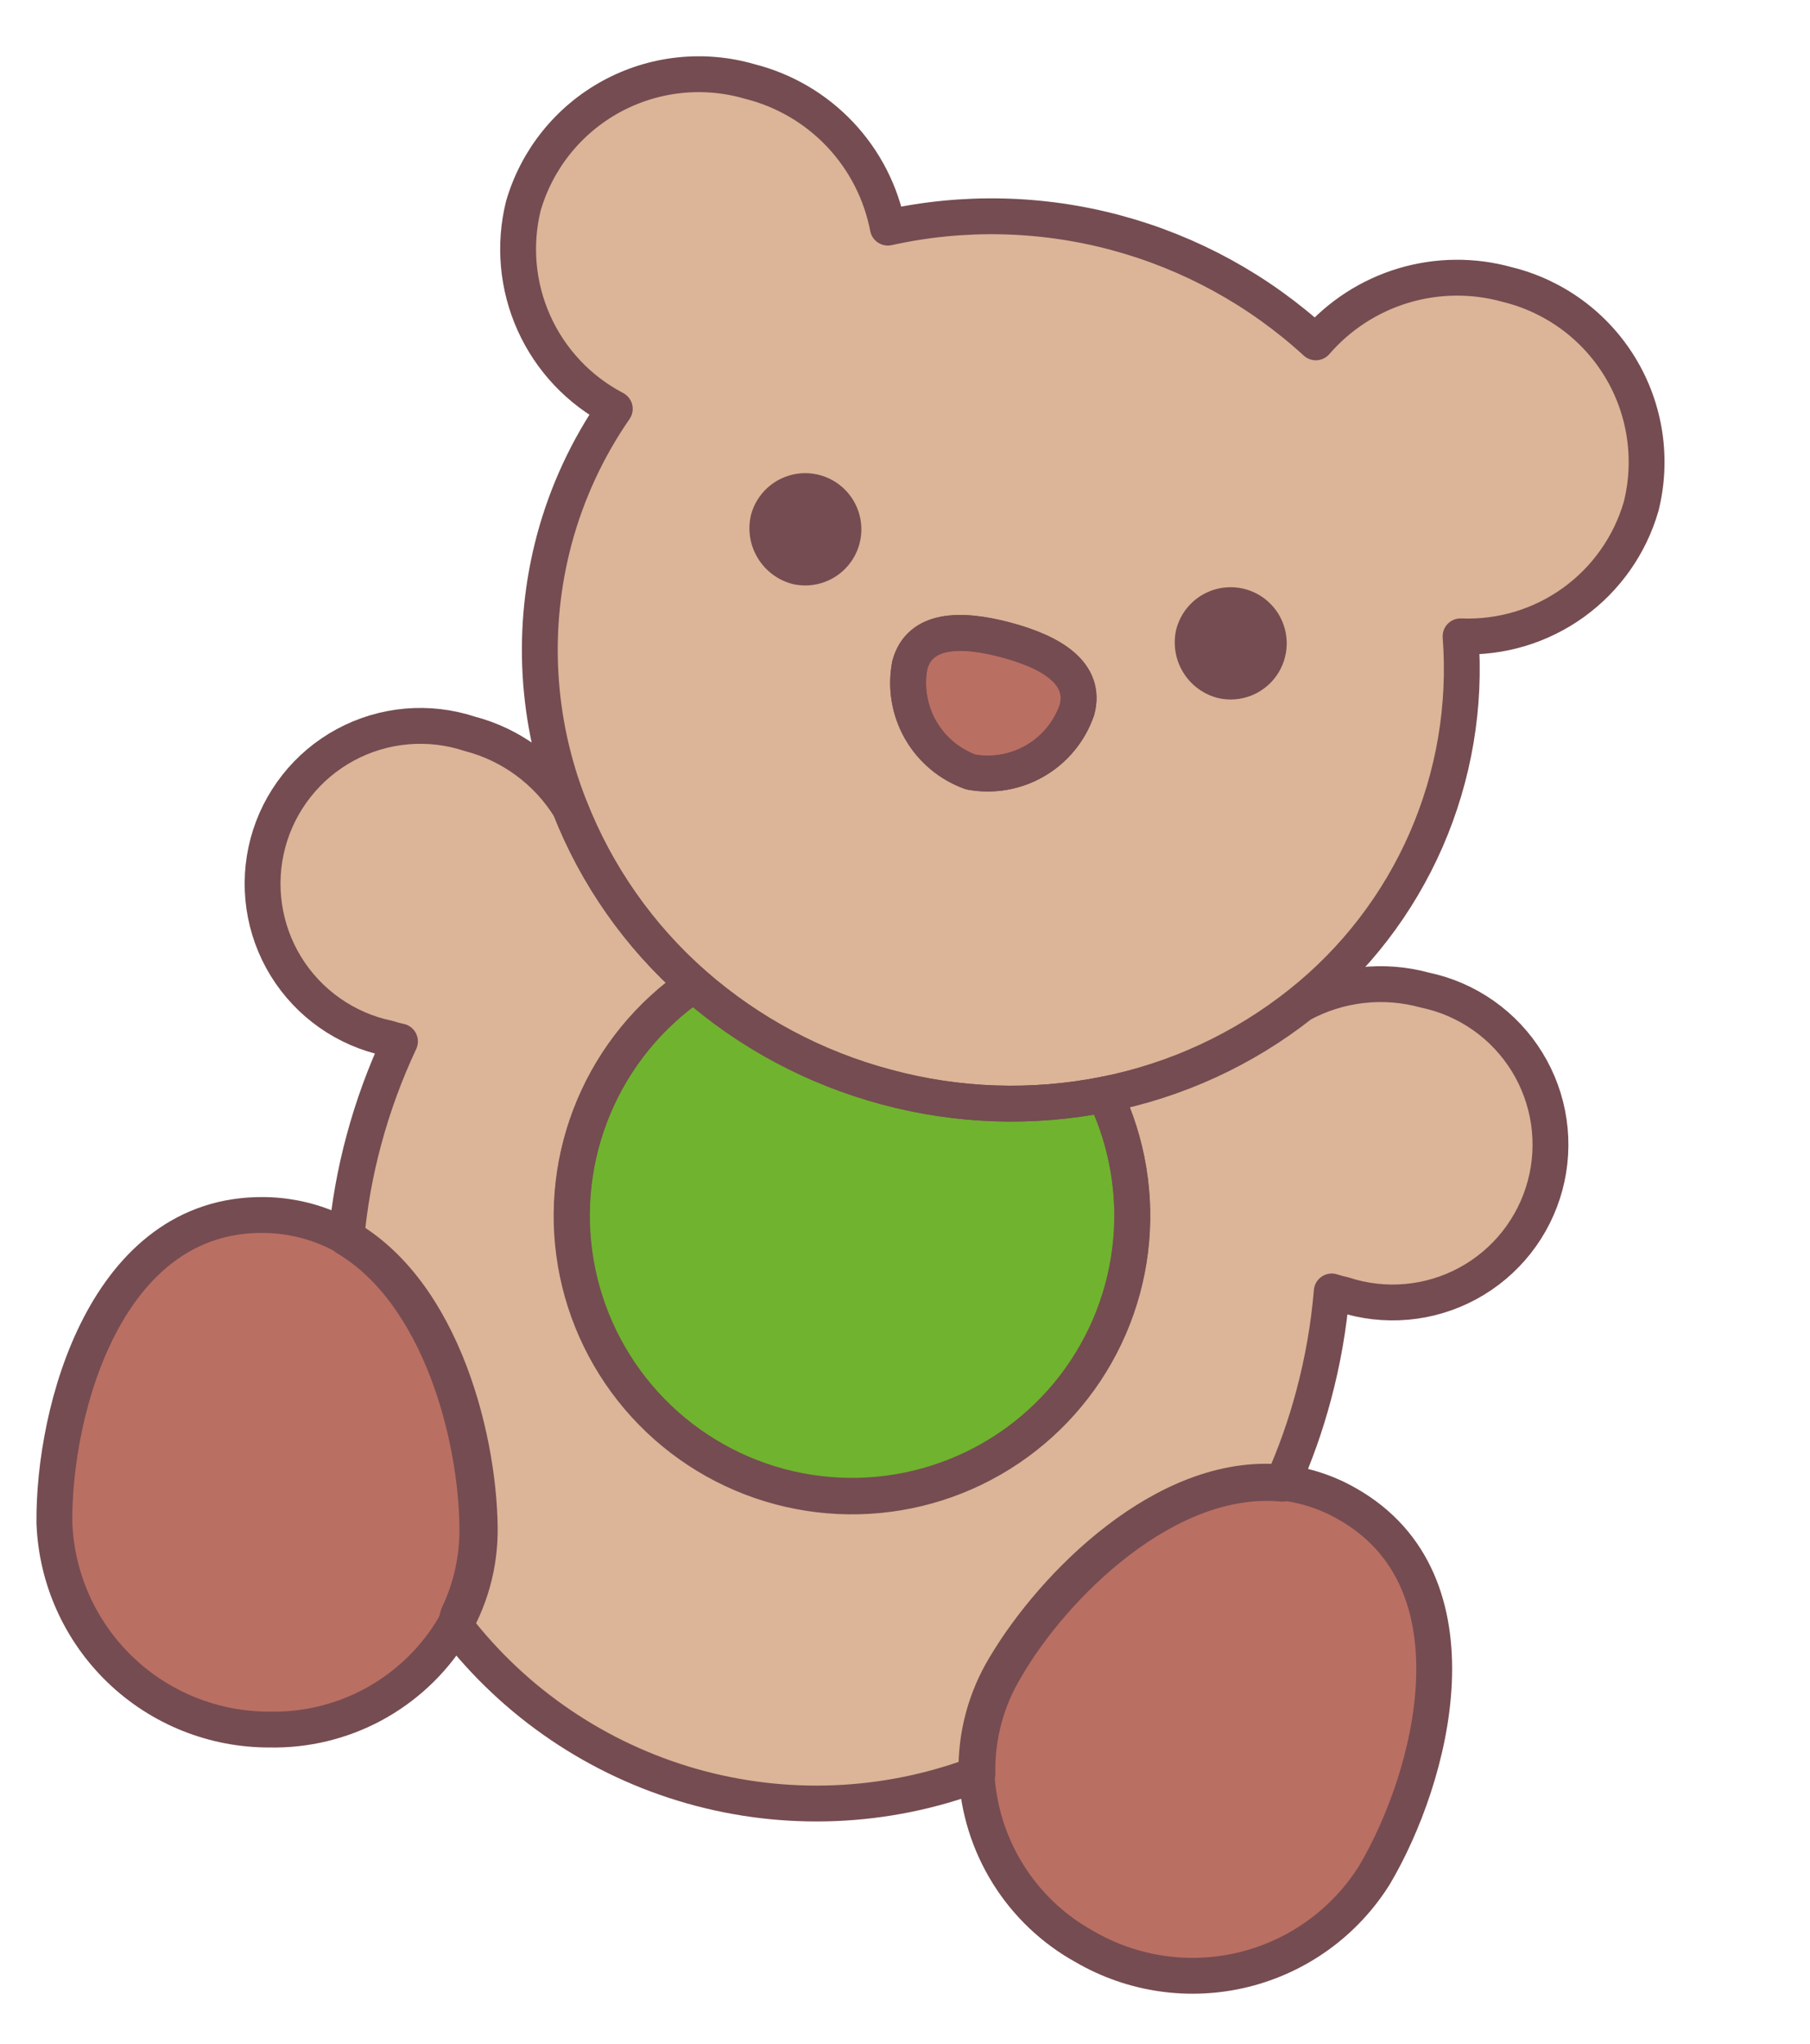 <svg width="101" height="114" viewBox="0 0 101 114" fill="none" xmlns="http://www.w3.org/2000/svg">
<path d="M49.468 60.628C53.44 61.708 57.607 61.851 61.643 61.046C65.632 60.248 69.373 58.511 72.557 55.978C75.609 53.555 78.02 50.421 79.58 46.85C81.139 43.279 81.799 39.38 81.501 35.494C83.751 35.588 85.967 34.924 87.794 33.609C89.621 32.293 90.954 30.403 91.579 28.24C91.904 26.938 91.969 25.584 91.769 24.257C91.569 22.929 91.11 21.655 90.416 20.506C89.722 19.356 88.808 18.356 87.727 17.561C86.645 16.766 85.418 16.192 84.114 15.873C82.21 15.341 80.194 15.362 78.301 15.932C76.409 16.503 74.717 17.6 73.424 19.095C70.25 16.189 66.422 14.091 62.265 12.977C58.108 11.863 53.744 11.766 49.542 12.696C49.166 10.746 48.243 8.943 46.879 7.5C45.515 6.056 43.768 5.032 41.842 4.546C40.557 4.172 39.21 4.054 37.879 4.2C36.548 4.346 35.259 4.753 34.086 5.397C32.912 6.041 31.877 6.91 31.039 7.955C30.202 8.999 29.578 10.198 29.204 11.484C28.664 13.67 28.873 15.973 29.798 18.026C30.723 20.079 32.31 21.762 34.305 22.805C32.774 25.019 31.634 27.479 30.934 30.079C29.612 35.014 29.911 40.244 31.786 44.997C33.272 48.805 35.648 52.201 38.716 54.903C41.808 57.618 45.489 59.578 49.468 60.628ZM50.767 37.099C51.315 35.056 53.575 35.008 56.149 35.697C58.723 36.387 60.631 37.595 60.095 39.599C59.685 40.788 58.863 41.792 57.777 42.427C56.691 43.062 55.413 43.287 54.175 43.061C52.989 42.638 51.993 41.804 51.368 40.711C50.743 39.617 50.53 38.337 50.767 37.099Z" fill="#DCB497"/>
<path d="M54.175 43.061C55.413 43.287 56.691 43.062 57.777 42.427C58.863 41.791 59.685 40.788 60.095 39.599C60.642 37.555 58.723 36.387 56.149 35.697C53.575 35.008 51.304 35.096 50.767 37.099C50.53 38.336 50.743 39.617 51.368 40.711C51.993 41.804 52.989 42.638 54.175 43.061Z" fill="#BA6F63"/>
<path d="M61.643 61.046C57.606 61.845 53.44 61.707 49.465 60.642C45.49 59.576 41.812 57.613 38.716 54.902C36.249 56.591 34.318 58.952 33.153 61.705C31.987 64.458 31.635 67.487 32.138 70.434C32.642 73.381 33.98 76.121 35.994 78.331C38.008 80.54 40.613 82.126 43.501 82.9C46.388 83.674 49.437 83.603 52.286 82.696C55.135 81.79 57.664 80.085 59.574 77.785C61.483 75.485 62.693 72.686 63.06 69.719C63.427 66.751 62.935 63.742 61.643 61.046Z" fill="#70B32E"/>
<path d="M61.643 61.046C62.94 63.744 63.435 66.757 63.07 69.729C62.705 72.7 61.495 75.504 59.584 77.808C57.673 80.113 55.141 81.82 52.289 82.729C49.436 83.637 46.383 83.708 43.492 82.933C40.6 82.159 37.992 80.57 35.976 78.358C33.959 76.145 32.621 73.4 32.118 70.449C31.615 67.498 31.97 64.465 33.139 61.709C34.309 58.953 36.244 56.591 38.716 54.902C35.661 52.217 33.289 48.842 31.798 45.057C30.535 43.012 28.532 41.533 26.206 40.928C25.069 40.554 23.867 40.416 22.674 40.522C21.481 40.628 20.322 40.977 19.269 41.547C18.215 42.116 17.289 42.895 16.547 43.835C15.804 44.775 15.261 45.856 14.951 47.013C14.642 48.17 14.571 49.378 14.744 50.563C14.917 51.748 15.329 52.886 15.957 53.906C16.585 54.926 17.414 55.807 18.394 56.496C19.373 57.184 20.483 57.666 21.656 57.911C21.873 57.983 22.095 58.043 22.319 58.088C21.482 59.868 20.805 61.719 20.297 63.619C19.817 65.397 19.493 67.213 19.326 69.047C24.565 72.157 26.599 80.168 26.637 85.226C26.657 86.912 26.288 88.579 25.559 90.1L25.403 90.683C28.732 95.002 33.361 98.138 38.607 99.628C43.853 101.118 49.438 100.884 54.541 98.96C54.495 96.868 55.048 94.805 56.134 93.016C58.776 88.463 65.09 82.148 71.553 82.757C72.267 81.166 72.851 79.52 73.299 77.835C73.809 75.935 74.149 73.994 74.313 72.034C74.526 72.106 74.743 72.164 74.963 72.209C76.101 72.583 77.303 72.721 78.496 72.614C79.689 72.508 80.847 72.159 81.901 71.589C82.954 71.02 83.881 70.241 84.623 69.301C85.365 68.361 85.908 67.28 86.218 66.123C86.528 64.966 86.599 63.758 86.426 62.573C86.253 61.388 85.84 60.251 85.212 59.231C84.585 58.211 83.756 57.329 82.776 56.641C81.796 55.952 80.686 55.47 79.514 55.225C77.201 54.589 74.731 54.87 72.62 56.009C69.415 58.539 65.651 60.266 61.643 61.046Z" fill="#DCB497"/>
<path d="M71.501 82.686C65.038 82.078 58.777 88.406 56.082 92.946C54.996 94.735 54.443 96.797 54.489 98.89C54.584 100.888 55.19 102.829 56.249 104.527C57.307 106.225 58.784 107.623 60.537 108.587C63.224 110.146 66.411 110.6 69.426 109.853C72.441 109.106 75.049 107.217 76.697 104.584C79.918 99.147 82.841 88.185 75.14 83.86C74.021 83.223 72.782 82.823 71.501 82.686Z" fill="#BA6F63"/>
<path d="M18.547 68.611C24.466 71.306 26.71 79.913 26.771 85.206C26.796 87.28 26.225 89.319 25.126 91.079C24.049 92.766 22.557 94.147 20.793 95.092C19.028 96.036 17.05 96.51 15.05 96.47C11.944 96.482 8.955 95.287 6.713 93.137C4.472 90.987 3.153 88.05 3.035 84.946C2.975 78.644 5.915 67.672 14.719 67.77C16.04 67.782 17.343 68.069 18.547 68.611Z" fill="#BA6F63"/>
<path d="M49.468 60.628C53.44 61.708 57.607 61.851 61.643 61.046C65.632 60.248 69.373 58.511 72.557 55.978C75.609 53.555 78.02 50.421 79.58 46.85C81.139 43.279 81.799 39.38 81.501 35.494C83.751 35.588 85.967 34.924 87.794 33.609C89.621 32.293 90.954 30.403 91.579 28.24C91.904 26.938 91.969 25.584 91.769 24.257C91.569 22.929 91.11 21.655 90.416 20.506C89.722 19.356 88.808 18.356 87.727 17.561C86.645 16.766 85.418 16.192 84.114 15.873C82.21 15.341 80.194 15.362 78.301 15.932C76.409 16.503 74.717 17.6 73.424 19.095C70.25 16.189 66.422 14.091 62.265 12.977C58.108 11.863 53.744 11.766 49.542 12.696C49.166 10.746 48.243 8.943 46.879 7.5C45.515 6.056 43.768 5.032 41.842 4.546C40.557 4.172 39.21 4.054 37.879 4.2C36.548 4.346 35.259 4.753 34.086 5.397C32.912 6.041 31.877 6.91 31.039 7.955C30.202 8.999 29.578 10.198 29.204 11.484C28.664 13.67 28.873 15.973 29.798 18.026C30.723 20.079 32.31 21.762 34.305 22.805C32.774 25.019 31.634 27.479 30.934 30.079C29.612 35.014 29.911 40.244 31.786 44.997C33.272 48.805 35.648 52.201 38.716 54.903C41.808 57.618 45.489 59.578 49.468 60.628ZM50.767 37.099C51.315 35.056 53.575 35.008 56.149 35.697C58.723 36.387 60.631 37.595 60.095 39.599C59.685 40.788 58.863 41.792 57.777 42.427C56.691 43.062 55.413 43.287 54.175 43.061C52.989 42.638 51.993 41.804 51.368 40.711C50.743 39.617 50.53 38.337 50.767 37.099Z" stroke="#754C51" stroke-width="2" stroke-linecap="round" stroke-linejoin="round"/>
<path d="M54.175 43.061C55.413 43.287 56.691 43.062 57.777 42.427C58.863 41.791 59.685 40.788 60.095 39.599C60.642 37.555 58.723 36.387 56.149 35.697C53.575 35.008 51.304 35.096 50.767 37.099C50.53 38.336 50.743 39.617 51.368 40.711C51.993 41.804 52.989 42.638 54.175 43.061Z" stroke="#754C51" stroke-width="2" stroke-linecap="round" stroke-linejoin="round"/>
<path d="M61.643 61.046C57.606 61.845 53.44 61.707 49.465 60.642C45.49 59.576 41.812 57.613 38.716 54.902C36.249 56.591 34.318 58.952 33.153 61.705C31.987 64.458 31.635 67.487 32.138 70.434C32.642 73.381 33.98 76.121 35.994 78.331C38.008 80.54 40.613 82.126 43.501 82.9C46.388 83.674 49.437 83.603 52.286 82.696C55.135 81.79 57.664 80.085 59.574 77.785C61.483 75.485 62.693 72.686 63.06 69.719C63.427 66.751 62.935 63.742 61.643 61.046Z" stroke="#754C51" stroke-width="2" stroke-linecap="round" stroke-linejoin="round"/>
<path d="M61.643 61.046C62.94 63.744 63.435 66.757 63.07 69.729C62.705 72.7 61.495 75.504 59.584 77.808C57.673 80.113 55.141 81.82 52.289 82.729C49.436 83.637 46.383 83.708 43.492 82.933C40.6 82.159 37.992 80.57 35.976 78.358C33.959 76.145 32.621 73.4 32.118 70.449C31.615 67.498 31.97 64.465 33.139 61.709C34.309 58.953 36.244 56.591 38.716 54.902C35.661 52.217 33.289 48.842 31.798 45.057C30.535 43.012 28.532 41.533 26.206 40.928C25.069 40.554 23.867 40.416 22.674 40.522C21.481 40.628 20.322 40.977 19.269 41.547C18.215 42.116 17.289 42.895 16.547 43.835C15.804 44.775 15.261 45.856 14.951 47.013C14.642 48.17 14.571 49.378 14.744 50.563C14.917 51.748 15.329 52.886 15.957 53.906C16.585 54.926 17.414 55.807 18.394 56.496C19.373 57.184 20.483 57.666 21.656 57.911C21.873 57.983 22.095 58.043 22.319 58.088C21.482 59.868 20.805 61.719 20.297 63.619C19.817 65.397 19.493 67.213 19.326 69.047C24.565 72.157 26.599 80.168 26.637 85.226C26.657 86.912 26.288 88.579 25.559 90.1L25.403 90.683C28.732 95.002 33.361 98.138 38.607 99.628C43.853 101.118 49.438 100.884 54.541 98.96C54.495 96.868 55.048 94.805 56.134 93.016C58.776 88.463 65.09 82.148 71.553 82.757C72.267 81.166 72.851 79.52 73.299 77.835C73.809 75.935 74.149 73.994 74.313 72.034C74.526 72.106 74.743 72.164 74.963 72.209C76.101 72.583 77.303 72.721 78.496 72.614C79.689 72.508 80.847 72.159 81.901 71.589C82.954 71.02 83.881 70.241 84.623 69.301C85.365 68.361 85.908 67.28 86.218 66.123C86.528 64.966 86.599 63.758 86.426 62.573C86.253 61.388 85.84 60.251 85.212 59.231C84.585 58.211 83.756 57.329 82.776 56.641C81.796 55.952 80.686 55.47 79.514 55.225C77.201 54.589 74.731 54.87 72.62 56.009C69.415 58.539 65.651 60.266 61.643 61.046Z" stroke="#754C51" stroke-width="2" stroke-linecap="round" stroke-linejoin="round"/>
<path d="M71.501 82.686C65.038 82.078 58.777 88.406 56.082 92.946C54.996 94.735 54.443 96.797 54.489 98.89C54.584 100.888 55.19 102.829 56.249 104.527C57.307 106.225 58.784 107.623 60.537 108.587C63.224 110.146 66.411 110.6 69.426 109.853C72.441 109.106 75.049 107.217 76.697 104.584C79.918 99.147 82.841 88.185 75.14 83.86C74.021 83.223 72.782 82.823 71.501 82.686Z" stroke="#754C51" stroke-width="2" stroke-linecap="round" stroke-linejoin="round"/>
<path d="M18.547 68.611C24.466 71.306 26.71 79.913 26.771 85.206C26.796 87.28 26.225 89.319 25.126 91.079C24.049 92.766 22.557 94.147 20.793 95.092C19.028 96.036 17.05 96.51 15.05 96.47C11.944 96.482 8.955 95.287 6.713 93.137C4.472 90.987 3.153 88.05 3.035 84.946C2.975 78.644 5.915 67.672 14.719 67.77C16.04 67.782 17.343 68.069 18.547 68.611Z" stroke="#754C51" stroke-width="2" stroke-linecap="round" stroke-linejoin="round"/>
<path d="M68.006 38.945C68.606 39.075 69.231 39.026 69.803 38.804C70.375 38.582 70.87 38.196 71.225 37.695C71.58 37.194 71.779 36.6 71.799 35.986C71.819 35.372 71.658 34.766 71.337 34.243C71.015 33.721 70.547 33.304 69.99 33.045C69.433 32.786 68.812 32.696 68.205 32.787C67.598 32.878 67.031 33.146 66.575 33.556C66.118 33.967 65.793 34.503 65.638 35.097C65.443 35.921 65.583 36.789 66.027 37.51C66.471 38.231 67.182 38.748 68.006 38.945Z" fill="#754C51"/>
<path d="M44.256 32.581C44.856 32.714 45.482 32.668 46.056 32.447C46.63 32.227 47.126 31.843 47.483 31.342C47.84 30.842 48.041 30.248 48.063 29.634C48.084 29.019 47.925 28.412 47.604 27.888C47.283 27.364 46.815 26.946 46.258 26.686C45.701 26.426 45.08 26.335 44.472 26.426C43.864 26.516 43.296 26.784 42.839 27.195C42.382 27.606 42.056 28.142 41.902 28.737C41.711 29.558 41.851 30.422 42.292 31.141C42.732 31.86 43.438 32.378 44.256 32.581Z" fill="#754C51"/>
</svg>
